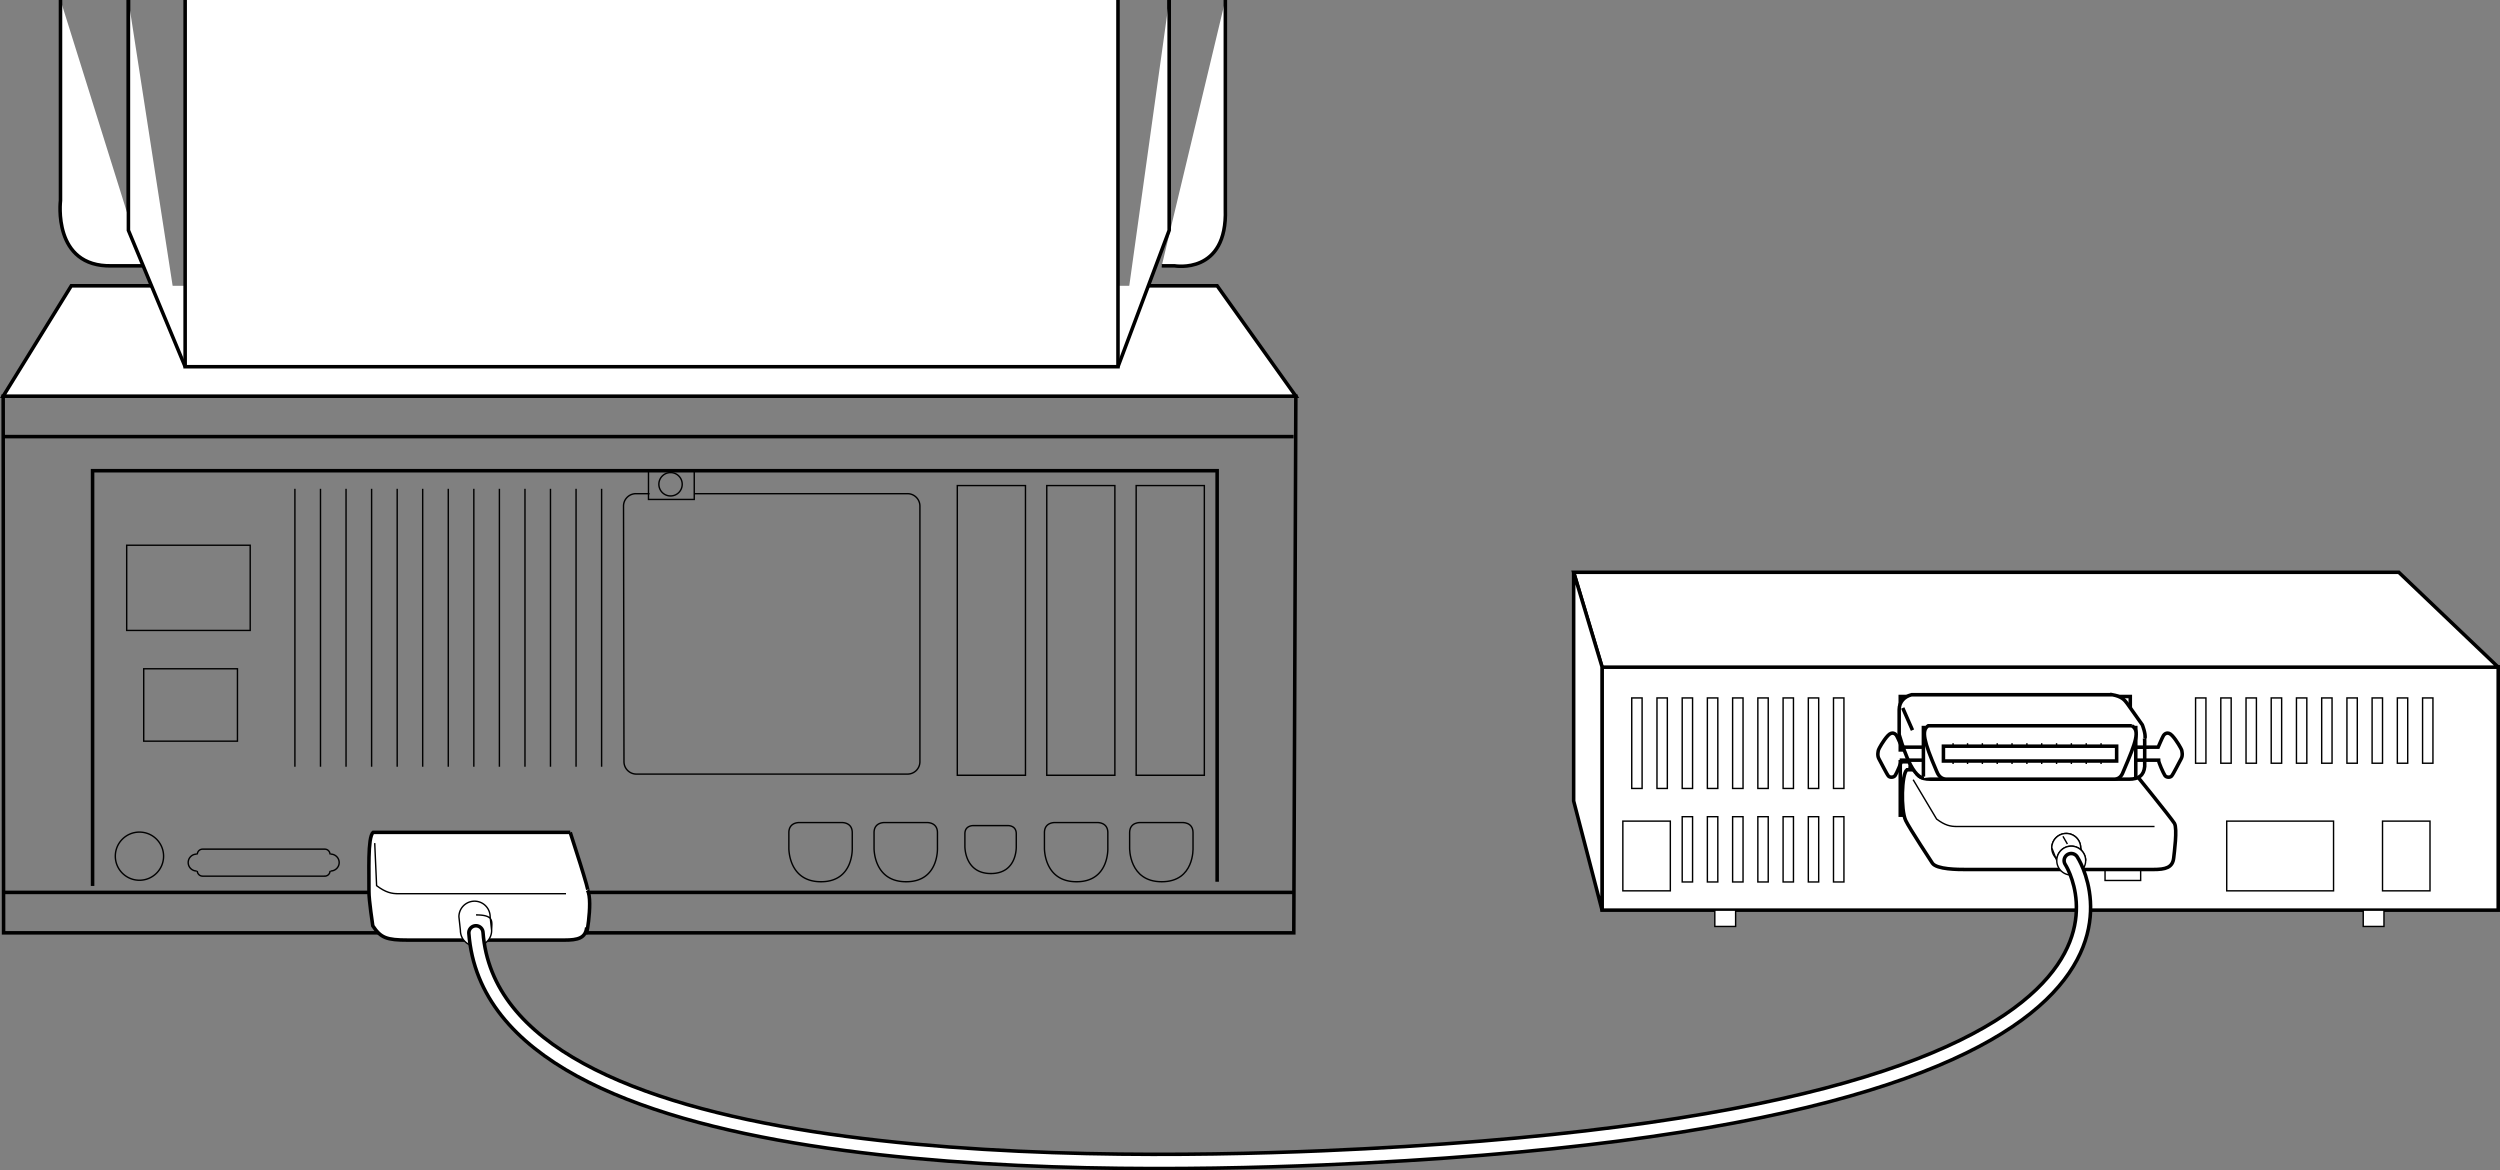<svg xmlns="http://www.w3.org/2000/svg" width="176.076" height="82.428"><rect width="100%" height="100%" fill="#808080" stroke="none"/><path fill="none" stroke="#000" stroke-miterlimit="10" stroke-width=".25" d="M91.107 62.852h-49.73m-15.391 0H.236"/><path fill="none" stroke="#000" stroke-miterlimit="2" stroke-width=".25" d="M9.044 0v16.223m73.301 0V0"/><path fill="none" stroke="#000" stroke-miterlimit="10" stroke-width=".25" d="M26.622 65.7H.252L.223 27.901h91.043L91.122 65.7H41.247"/><path fill="#fff" stroke="#000" stroke-miterlimit="10" stroke-width=".25" d="M10.724 20.129H5.021L.224 27.902h91.043l-5.543-7.773h-4.8M4.26 0v14.129s-.587 4.691 3.612 4.594h2.25m71.7 0h.902s3.73.656 3.578-3.993V0"/><path fill="#fff" stroke="#000" stroke-miterlimit="2" stroke-width=".25" d="M82.345 0v16.223l-3.605 9.605M9.044 0v16.223l3.996 9.605"/><path fill="#fff" d="M13.04 25.828h65.7V0h-65.7Zm0 0"/><path fill="none" stroke="#000" stroke-miterlimit="10" stroke-width=".25" d="M78.74 0v25.828h-65.7V0"/><path fill="#fff" d="M40.162 58.625h-13.88c-.406.324-.277 2.93-.296 4.152-.008.618.27 2.43.27 2.43.566.848.956 1.004 2.484 1.004h11.015c.946 0 1.485-.137 1.567-.89-.16 1.55.492-1.887.054-2.618.25.414-1.214-4.078-1.214-4.078"/><path fill="none" stroke="#000" stroke-miterlimit="2" stroke-width=".25" d="M40.162 58.625h-13.88c-.406.324-.277 2.93-.296 4.152-.008.618.27 2.43.27 2.43.566.848.956 1.004 2.484 1.004h11.015c.946 0 1.485-.137 1.567-.89-.16 1.55.492-1.887.054-2.618.25.414-1.214-4.078-1.214-4.078zm0 0"/><path fill="none" stroke="#000" stroke-miterlimit="10" stroke-width=".1" d="m26.392 59.379.133 3c.648.484 1.054.566 1.539.566h11.8"/><path fill="#fff" stroke="#000" stroke-miterlimit="2" stroke-width=".1" d="m32.427 65.535-.105-.965a1.099 1.099 0 0 1 2.199 0l.105.965c0-.605.235-1.097-1.101-1.097m-1.098 1.097c0 .61.492 1.098 1.098 1.098.61 0 1.101-.488 1.101-1.098"/><path fill="none" stroke="#000" stroke-miterlimit="10" stroke-width=".1" d="M84.025 59.719v-1.07c0-.774-.774-.715-.774-.715h-2.918s-.773-.059-.773.714v1.07s-.059 2.384 2.262 2.384c2.32 0 2.203-2.383 2.203-2.383zm0 0"/><path fill="none" stroke="#000" stroke-miterlimit="10" stroke-width=".25" d="M91.107 30.75H.236M6.52 62.398V33.152h79.204v28.95"/><path fill="none" stroke="#000" stroke-miterlimit="10" stroke-width=".1" d="M78.025 59.719v-1.07c0-.774-.774-.715-.774-.715h-2.918s-.773-.059-.773.714v1.07s-.059 2.384 2.262 2.384c2.32 0 2.203-2.383 2.203-2.383zm-6.449-.125v-.867c0-.63-.625-.579-.625-.579h-2.364s-.629-.05-.629.579v.867s-.046 1.93 1.832 1.93c1.883 0 1.786-1.93 1.786-1.93zm-5.551.125v-1.07c0-.774-.774-.715-.774-.715h-2.918s-.773-.059-.773.714v1.07s-.059 2.384 2.262 2.384c2.32 0 2.203-2.383 2.203-2.383zm-6 0v-1.07c0-.774-.774-.715-.774-.715h-2.918s-.773-.059-.773.714v1.07s-.059 2.384 2.262 2.384c2.32 0 2.203-2.383 2.203-2.383zM9.822 61.996c.937 0 1.699-.758 1.699-1.695 0-.938-.762-1.696-1.7-1.696-.937 0-1.699.758-1.699 1.696 0 .937.762 1.695 1.7 1.695zm7.8-17.594v-6H8.923v6zm-.898 7.798v-5.098h-6.602v5.097zM20.77 54V34.426M22.572 54V34.426M24.372 54V34.426M26.173 54V34.426M27.974 54V34.426M29.77 54V34.426M31.572 54V34.426M33.372 54V34.426M35.173 54V34.426M36.974 54V34.426M38.77 54V34.426M40.572 54V34.426M42.372 54V34.426M80.02 54.602V34.199h4.802v20.403zm-6.296 0V34.199h4.797v20.403zm-6.301 0V34.199h4.801v20.403zm-53.574 5.554a.593.593 0 1 0 0 1.188m.047-1.164c0-.207.168-.375.375-.375h8.601c.207 0 .372.168.372.375m-9.348 1.156c0 .203.168.371.375.371h8.601a.37.37 0 0 0 .372-.371m.046-1.18c.329 0 .598.266.598.594 0 .328-.27.594-.598.594M45.747 34.77h-.957a.874.874 0 0 0-.875.875l.032 18c0 .484.394.875.875.875h19.093a.873.873 0 0 0 .875-.875v-18a.874.874 0 0 0-.875-.875h-15.02"/><path fill="none" stroke="#000" stroke-miterlimit="10" stroke-width=".1" d="M48.896 35.176v-2.024h-3.223v2.024zm0 0"/><path fill="none" stroke="#000" stroke-miterlimit="10" stroke-width=".1" d="M47.228 34.93a.82.82 0 0 0 .82-.825.82.82 0 0 0-.82-.82.824.824 0 0 0-.824.82c0 .458.37.825.824.825zm0 0"/><path fill="#fff" d="M175.95 46.965v17.137h-63.117V46.965h63.118"/><path fill="none" stroke="#000" stroke-miterlimit="10" stroke-width=".25" d="M175.95 46.965v17.137h-63.117V46.965Zm0 0"/><path fill="#fff" d="m168.95 40.309 7 6.68h-63.117l-2-6.68h58.118"/><path fill="none" stroke="#000" stroke-miterlimit="2" stroke-width=".25" d="m168.95 40.309 7 6.68h-63.117l-2-6.68zm0 0"/><path fill="#fff" d="M164.353 57.832v4.91h-7.524v-4.91h7.524"/><path fill="none" stroke="#000" stroke-miterlimit="10" stroke-width=".1" d="M164.353 57.832v4.91h-7.524v-4.91zm0 0"/><path fill="#fff" d="M117.642 57.832v4.91h-3.344v-4.91h3.344"/><path fill="none" stroke="#000" stroke-miterlimit="10" stroke-width=".1" d="M117.642 57.832v4.91h-3.344v-4.91zm0 0"/><path fill="#fff" d="M155.365 53.754v-4.598h-.73v4.598h.73"/><path fill="none" stroke="#000" stroke-miterlimit="10" stroke-width=".1" d="M155.365 53.754v-4.598h-.73v4.598zm0 0"/><path fill="#fff" d="M157.142 53.754v-4.598h-.73v4.598h.73"/><path fill="none" stroke="#000" stroke-miterlimit="10" stroke-width=".1" d="M157.142 53.754v-4.598h-.73v4.598zm0 0"/><path fill="#fff" d="M158.92 53.754v-4.598h-.731v4.598h.73"/><path fill="none" stroke="#000" stroke-miterlimit="10" stroke-width=".1" d="M158.92 53.754v-4.598h-.731v4.598zm0 0"/><path fill="#fff" d="M160.697 53.754v-4.598h-.735v4.598h.735"/><path fill="none" stroke="#000" stroke-miterlimit="10" stroke-width=".1" d="M160.697 53.754v-4.598h-.735v4.598zm0 0"/><path fill="#fff" d="M162.47 53.754v-4.598h-.73v4.598h.73"/><path fill="none" stroke="#000" stroke-miterlimit="10" stroke-width=".1" d="M162.47 53.754v-4.598h-.73v4.598zm0 0"/><path fill="#fff" d="M164.247 53.754v-4.598h-.73v4.598h.73"/><path fill="none" stroke="#000" stroke-miterlimit="10" stroke-width=".1" d="M164.247 53.754v-4.598h-.73v4.598zm0 0"/><path fill="#fff" d="M166.025 53.754v-4.598h-.73v4.598h.73"/><path fill="none" stroke="#000" stroke-miterlimit="10" stroke-width=".1" d="M166.025 53.754v-4.598h-.73v4.598zm0 0"/><path fill="#fff" d="M167.802 53.754v-4.598h-.734v4.598h.734"/><path fill="none" stroke="#000" stroke-miterlimit="10" stroke-width=".1" d="M167.802 53.754v-4.598h-.734v4.598zm0 0"/><path fill="#fff" d="M169.576 53.754v-4.598h-.73v4.598h.73"/><path fill="none" stroke="#000" stroke-miterlimit="10" stroke-width=".1" d="M169.576 53.754v-4.598h-.73v4.598zm0 0"/><path fill="#fff" d="M171.353 53.754v-4.598h-.73v4.598h.73"/><path fill="none" stroke="#000" stroke-miterlimit="10" stroke-width=".1" d="M171.353 53.754v-4.598h-.73v4.598zm0 0"/><path fill="#fff" d="M115.654 55.531v-6.375h-.73v6.375h.73"/><path fill="none" stroke="#000" stroke-miterlimit="10" stroke-width=".1" d="M115.654 55.531v-6.375h-.73v6.375zm0 0"/><path fill="#fff" d="M117.431 55.531v-6.375h-.73v6.375h.73"/><path fill="none" stroke="#000" stroke-miterlimit="10" stroke-width=".1" d="M117.431 55.531v-6.375h-.73v6.375zm0 0"/><path fill="#fff" d="M119.208 55.531v-6.375h-.73v6.375h.73"/><path fill="none" stroke="#000" stroke-miterlimit="10" stroke-width=".1" d="M119.208 55.531v-6.375h-.73v6.375zm0 0"/><path fill="#fff" d="M120.986 55.531v-6.375h-.735v6.375h.735"/><path fill="none" stroke="#000" stroke-miterlimit="10" stroke-width=".1" d="M120.986 55.531v-6.375h-.735v6.375zm0 0"/><path fill="#fff" d="M122.763 55.531v-6.375h-.734v6.375h.734"/><path fill="none" stroke="#000" stroke-miterlimit="10" stroke-width=".1" d="M122.763 55.531v-6.375h-.734v6.375zm0 0"/><path fill="#fff" d="M124.537 55.531v-6.375h-.731v6.375h.73"/><path fill="none" stroke="#000" stroke-miterlimit="10" stroke-width=".1" d="M124.537 55.531v-6.375h-.731v6.375zm0 0"/><path fill="#fff" d="M126.314 55.531v-6.375h-.73v6.375h.73"/><path fill="none" stroke="#000" stroke-miterlimit="10" stroke-width=".1" d="M126.314 55.531v-6.375h-.73v6.375zm0 0"/><path fill="#fff" d="M128.091 55.531v-6.375h-.73v6.375h.73"/><path fill="none" stroke="#000" stroke-miterlimit="10" stroke-width=".1" d="M128.091 55.531v-6.375h-.73v6.375zm0 0"/><path fill="#fff" d="M129.869 55.531v-6.375h-.735v6.375h.735"/><path fill="none" stroke="#000" stroke-miterlimit="10" stroke-width=".1" d="M129.869 55.531v-6.375h-.735v6.375zm0 0"/><path fill="#fff" d="M119.208 62.117V57.52h-.73v4.597h.73"/><path fill="none" stroke="#000" stroke-miterlimit="10" stroke-width=".1" d="M119.208 62.117V57.52h-.73v4.597zm0 0"/><path fill="#fff" d="M120.986 62.117V57.52h-.735v4.597h.735"/><path fill="none" stroke="#000" stroke-miterlimit="10" stroke-width=".1" d="M120.986 62.117V57.52h-.735v4.597zm0 0"/><path fill="#fff" d="M122.763 62.117V57.52h-.734v4.597h.734"/><path fill="none" stroke="#000" stroke-miterlimit="10" stroke-width=".1" d="M122.763 62.117V57.52h-.734v4.597zm0 0"/><path fill="#fff" d="M124.537 62.117V57.52h-.731v4.597h.73"/><path fill="none" stroke="#000" stroke-miterlimit="10" stroke-width=".1" d="M124.537 62.117V57.52h-.731v4.597zm0 0"/><path fill="#fff" d="M126.314 62.117V57.52h-.73v4.597h.73"/><path fill="none" stroke="#000" stroke-miterlimit="10" stroke-width=".1" d="M126.314 62.117V57.52h-.73v4.597zm0 0"/><path fill="#fff" d="M128.091 62.117V57.52h-.73v4.597h.73"/><path fill="none" stroke="#000" stroke-miterlimit="10" stroke-width=".1" d="M128.091 62.117V57.52h-.73v4.597zm0 0"/><path fill="#fff" d="M129.869 62.117V57.52h-.735v4.597h.735"/><path fill="none" stroke="#000" stroke-miterlimit="10" stroke-width=".1" d="M129.869 62.117V57.52h-.735v4.597zm0 0"/><path fill="#fff" d="M171.146 57.832v4.91h-3.344v-4.91h3.344"/><path fill="none" stroke="#000" stroke-miterlimit="10" stroke-width=".1" d="M171.146 57.832v4.91h-3.344v-4.91zm0 0"/><path fill="#fff" d="M150.037 52.816v-3.761h-16.2v3.761h16.2"/><path fill="none" stroke="#000" stroke-miterlimit="10" stroke-width=".25" d="M150.037 52.816v-3.761h-16.2v3.761zm0 0"/><path fill="none" stroke="#000" stroke-miterlimit="10" stroke-width=".1" d="M149.486 52.816v-3.761m-15.02 0v3.761"/><path fill="#fff" stroke="#000" stroke-miterlimit="10" stroke-width=".25" d="M149.146 49.055c.578.34.305 1.11-.578 3.168-.098.254-.219.566-.637.593H136.06c-.418-.027-.574-.34-.676-.593-.883-2.059-1.074-2.856-.578-3.168h14.34"/><path fill="#fff" stroke="#000" stroke-miterlimit="10" stroke-width=".1" d="M148.525 49.426c.46.27.242.89-.465 2.535-.078.203-.172.453-.504.473h-11.172c-.336-.02-.46-.27-.539-.473-.707-1.645-.863-2.285-.465-2.535h13.145"/><path fill="#fff" d="M148.076 51.535v-1.047h-12.2v1.047h12.2"/><path fill="none" stroke="#000" stroke-miterlimit="10" stroke-width=".25" d="M148.076 51.535v-1.047h-12.2v1.047zm0 0"/><path fill="none" stroke="#000" stroke-miterlimit="10" stroke-width=".1" d="M136.556 50.465v-.184m1.02.184v-.184m1.043.184v-.184m1.046.184v-.184m1.043.184v-.184m1.047.184v-.184m1.043.184v-.184m1.047.184v-.184m1.043.184v-.184m1.047.184v-.184m1.043.184v-.184m-10.422 1.465v-.184m1.02.184v-.184m1.043.184v-.184m1.046.184v-.184m1.043.184v-.184m1.047.184v-.184m1.043.184v-.184m1.047.184v-.184m1.043.184v-.184m1.047.184v-.184m1.043.184v-.184"/><path fill="#fff" d="M150.037 57.414v-3.762h-16.2v3.762h16.2"/><path fill="none" stroke="#000" stroke-miterlimit="10" stroke-width=".25" d="M150.037 57.414v-3.762h-16.2v3.762zm0 0"/><path fill="none" stroke="#000" stroke-miterlimit="10" stroke-width=".1" d="M149.486 57.414v-3.762m-15.02 0v3.762"/><path fill="#fff" stroke="#000" stroke-miterlimit="10" stroke-width=".25" d="M149.146 53.652c.578.34.305 1.114-.578 3.168-.098.254-.219.567-.637.594H136.06c-.418-.027-.574-.34-.676-.594-.883-2.054-1.074-2.855-.578-3.168h14.34"/><path fill="#fff" stroke="#000" stroke-miterlimit="10" stroke-width=".1" d="M148.525 54.023c.46.27.242.891-.465 2.536-.078.203-.172.453-.504.472h-11.172c-.336-.02-.46-.27-.539-.472-.707-1.645-.863-2.286-.465-2.536h13.145"/><path fill="#fff" d="M148.076 56.133V55.09h-12.2v1.043h12.2"/><path fill="none" stroke="#000" stroke-miterlimit="10" stroke-width=".25" d="M148.076 56.133V55.09h-12.2v1.043zm0 0"/><path fill="none" stroke="#000" stroke-miterlimit="10" stroke-width=".1" d="M136.556 55.063v-.184m1.02.184v-.184m1.043.184v-.184m1.046.184v-.184m1.043.184v-.184m1.047.184v-.184m1.043.184v-.184m1.047.184v-.184m1.043.184v-.184m1.047.184v-.184m1.043.184v-.184m-10.422 1.465v-.184m1.02.184v-.184m1.043.184v-.184m1.046.184v-.184m1.043.184v-.184m1.047.184v-.184m1.043.184v-.184m1.047.184v-.184m1.043.184v-.184m1.047.184v-.184m1.043.184v-.184"/><path fill="#fff" d="M150.767 62.012v-2.196h-2.508v2.196h2.508"/><path fill="none" stroke="#000" stroke-miterlimit="10" stroke-width=".1" d="M150.767 62.012v-2.196h-2.508v2.196zm0 0"/><path fill="#fff" d="M122.24 65.25v-1.148h-1.465v1.148h1.465"/><path fill="none" stroke="#000" stroke-miterlimit="10" stroke-width=".1" d="M122.24 65.25v-1.148h-1.465v1.148Zm0 0"/><path fill="#fff" d="M167.904 65.25v-1.148h-1.461v1.148h1.46"/><path fill="none" stroke="#000" stroke-miterlimit="10" stroke-width=".1" d="M167.904 65.25v-1.148h-1.461v1.148Zm0 0"/><path fill="#fff" d="M112.833 46.965v17.137l-2-7.688V40.31l2 6.656"/><path fill="none" stroke="#000" stroke-miterlimit="2" stroke-width=".25" d="M112.833 46.965v17.137l-2-7.688V40.31Zm0 0"/><path fill="#fff" d="M150.158 54.215h-15.852c-.375.3-.441 2.816-.086 3.574.242.516 1.875 3 1.875 3 .3.45 1.828.45 2.352.45h13.199c.875 0 1.375-.126 1.45-.825.03-.3.273-2.05.05-2.426-.227-.375-2.988-3.773-2.988-3.773"/><path fill="none" stroke="#000" stroke-miterlimit="2" stroke-width=".25" d="M150.158 54.215h-15.852c-.375.3-.441 2.816-.086 3.574.242.516 1.875 3 1.875 3 .3.45 1.828.45 2.352.45h13.199c.875 0 1.375-.126 1.45-.825.03-.3.273-2.05.05-2.426-.227-.375-2.988-3.773-2.988-3.773zm0 0"/><path fill="none" stroke="#000" stroke-miterlimit="10" stroke-width=".1" d="m134.744 54.914 1.652 2.773c.598.45.976.524 1.426.524h13.922"/><path fill="#fff" d="M145.529 60.738c.562 0 1.015-.457 1.015-1.02a1.017 1.017 0 1 0-2.035 0c0 .563.457 1.02 1.02 1.02"/><path fill="none" stroke="#000" stroke-miterlimit="2" stroke-width=".1" d="M145.529 60.738c.562 0 1.015-.457 1.015-1.02a1.017 1.017 0 1 0-2.035 0c0 .563.457 1.02 1.02 1.02zm0 0"/><path fill="#fff" d="M146.896 60.613a1.017 1.017 0 0 0-2.035 0l-.352-.894a1.017 1.017 0 1 1 2.035 0l.352.894"/><path fill="none" stroke="#000" stroke-miterlimit="2" stroke-width=".1" d="M146.896 60.613a1.017 1.017 0 0 0-2.035 0l-.352-.894a1.017 1.017 0 1 1 2.035 0zm0 0"/><path fill="#fff" d="M145.876 61.629a1.017 1.017 0 1 0-1.016-1.016c0 .563.458 1.016 1.016 1.016"/><path fill="none" stroke="#000" stroke-miterlimit="2" stroke-width=".1" d="M145.876 61.629a1.017 1.017 0 1 0-1.016-1.016c0 .563.458 1.016 1.016 1.016zm-.582-2.727.313.543"/><path fill="#fff" d="M135.947 54.879c-.688 0-1.047-.266-1.11-.89v-1.813c0-.563.235-1.059.985-1.059h14.25c.75 0 .98.496.98 1.059v1.812c-.062.625-.418.89-1.105.89h-14"/><path fill="none" stroke="#000" stroke-miterlimit="10" stroke-width=".25" d="M135.947 54.879c-.688 0-1.047-.266-1.11-.89v-1.813c0-.563.235-1.059.985-1.059h14.25c.75 0 .98.496.98 1.059v1.812c-.062.625-.418.89-1.105.89zm0 0"/><path fill="#fff" stroke="#000" stroke-miterlimit="2" stroke-width=".25" d="M151.072 51.988c.062-.312-.188-.937-.188-.937l-1.062-1.5c-.188-.25-.375-.5-1.063-.625v.004h-14.125c-.5.125-.875.496-.875 1.058v1.75c.125.375.813 3 1.75 3.063"/><path fill="#fff" stroke="#000" stroke-miterlimit="10" stroke-width=".1" d="M149.525 51.488c.46.27.242.887-.465 2.535-.078.204-.172.454-.504.473h-11.172c-.336-.02-.46-.27-.539-.473-.707-1.648-.863-2.285-.465-2.535h13.145"/><path fill="none" stroke="#000" stroke-miterlimit="10" stroke-width=".25" d="M150.423 54.879v-3.762m-14.957 0v3.574m15.02-2.066H152s.29-.68.368-.809c.078-.129.312-.34.625 0 .316.34.628.914.656.993.023.078.105.39-.028.628-.132.235-.574 1.122-.68 1.227-.105.106-.366.106-.468-.05-.105-.157-.445-.915-.445-1.075h-1.543m-15.019-.914h-1.515s-.29-.68-.368-.809c-.078-.129-.312-.34-.625 0-.316.34-.629.914-.652.993-.027.078-.105.39.023.628.133.235.575 1.122.68 1.227.106.106.367.106.469-.05.105-.157.445-.915.445-1.075h1.543"/><path fill="#fff" stroke="#000" stroke-miterlimit="10" stroke-width=".25" d="M150.146 51.117c.578.34.305 1.113-.578 3.168-.098.254-.219.567-.637.594H137.06c-.418-.027-.574-.34-.676-.594-.883-2.055-1.074-2.855-.578-3.168h14.34"/><path fill="#fff" d="M149.076 53.598v-1.043h-12.2v1.043h12.2"/><path fill="none" stroke="#000" stroke-miterlimit="10" stroke-width=".25" d="M149.076 53.598v-1.043h-12.2v1.043zm0 0"/><path fill="none" stroke="#000" stroke-miterlimit="10" stroke-width=".1" d="M137.556 52.527v-.183m1.02.183v-.183m1.043.183v-.183m1.046.183v-.183m1.043.183v-.183m1.047.183v-.183m1.043.183v-.183m1.047.183v-.183m1.043.183v-.183m1.047.183v-.183m1.043.183v-.183m-10.422 1.465v-.184m1.02.184v-.184m1.043.184v-.184m1.046.184v-.184m1.043.184v-.184m1.047.184v-.184m1.043.184v-.184m1.047.184v-.184m1.043.184v-.184m1.047.184v-.184m1.043.184v-.184"/><path fill="none" stroke="#000" stroke-miterlimit="10" stroke-width=".25" d="m134.01 49.863.687 1.563"/><path fill="none" stroke="#000" stroke-linecap="round" stroke-linejoin="round" stroke-miterlimit="2" stroke-width="1.25" d="M33.52 65.7c1.25 16.75 41.876 16.6 59.626 15.85 64.656-2.73 52.73-20.937 52.73-20.937"/><path fill="none" stroke="#fff" stroke-linecap="round" stroke-linejoin="round" stroke-miterlimit="2" stroke-width=".75" d="M33.52 65.7c1.25 16.75 41.876 16.6 59.626 15.85 64.656-2.73 52.73-20.937 52.73-20.937"/></svg>
